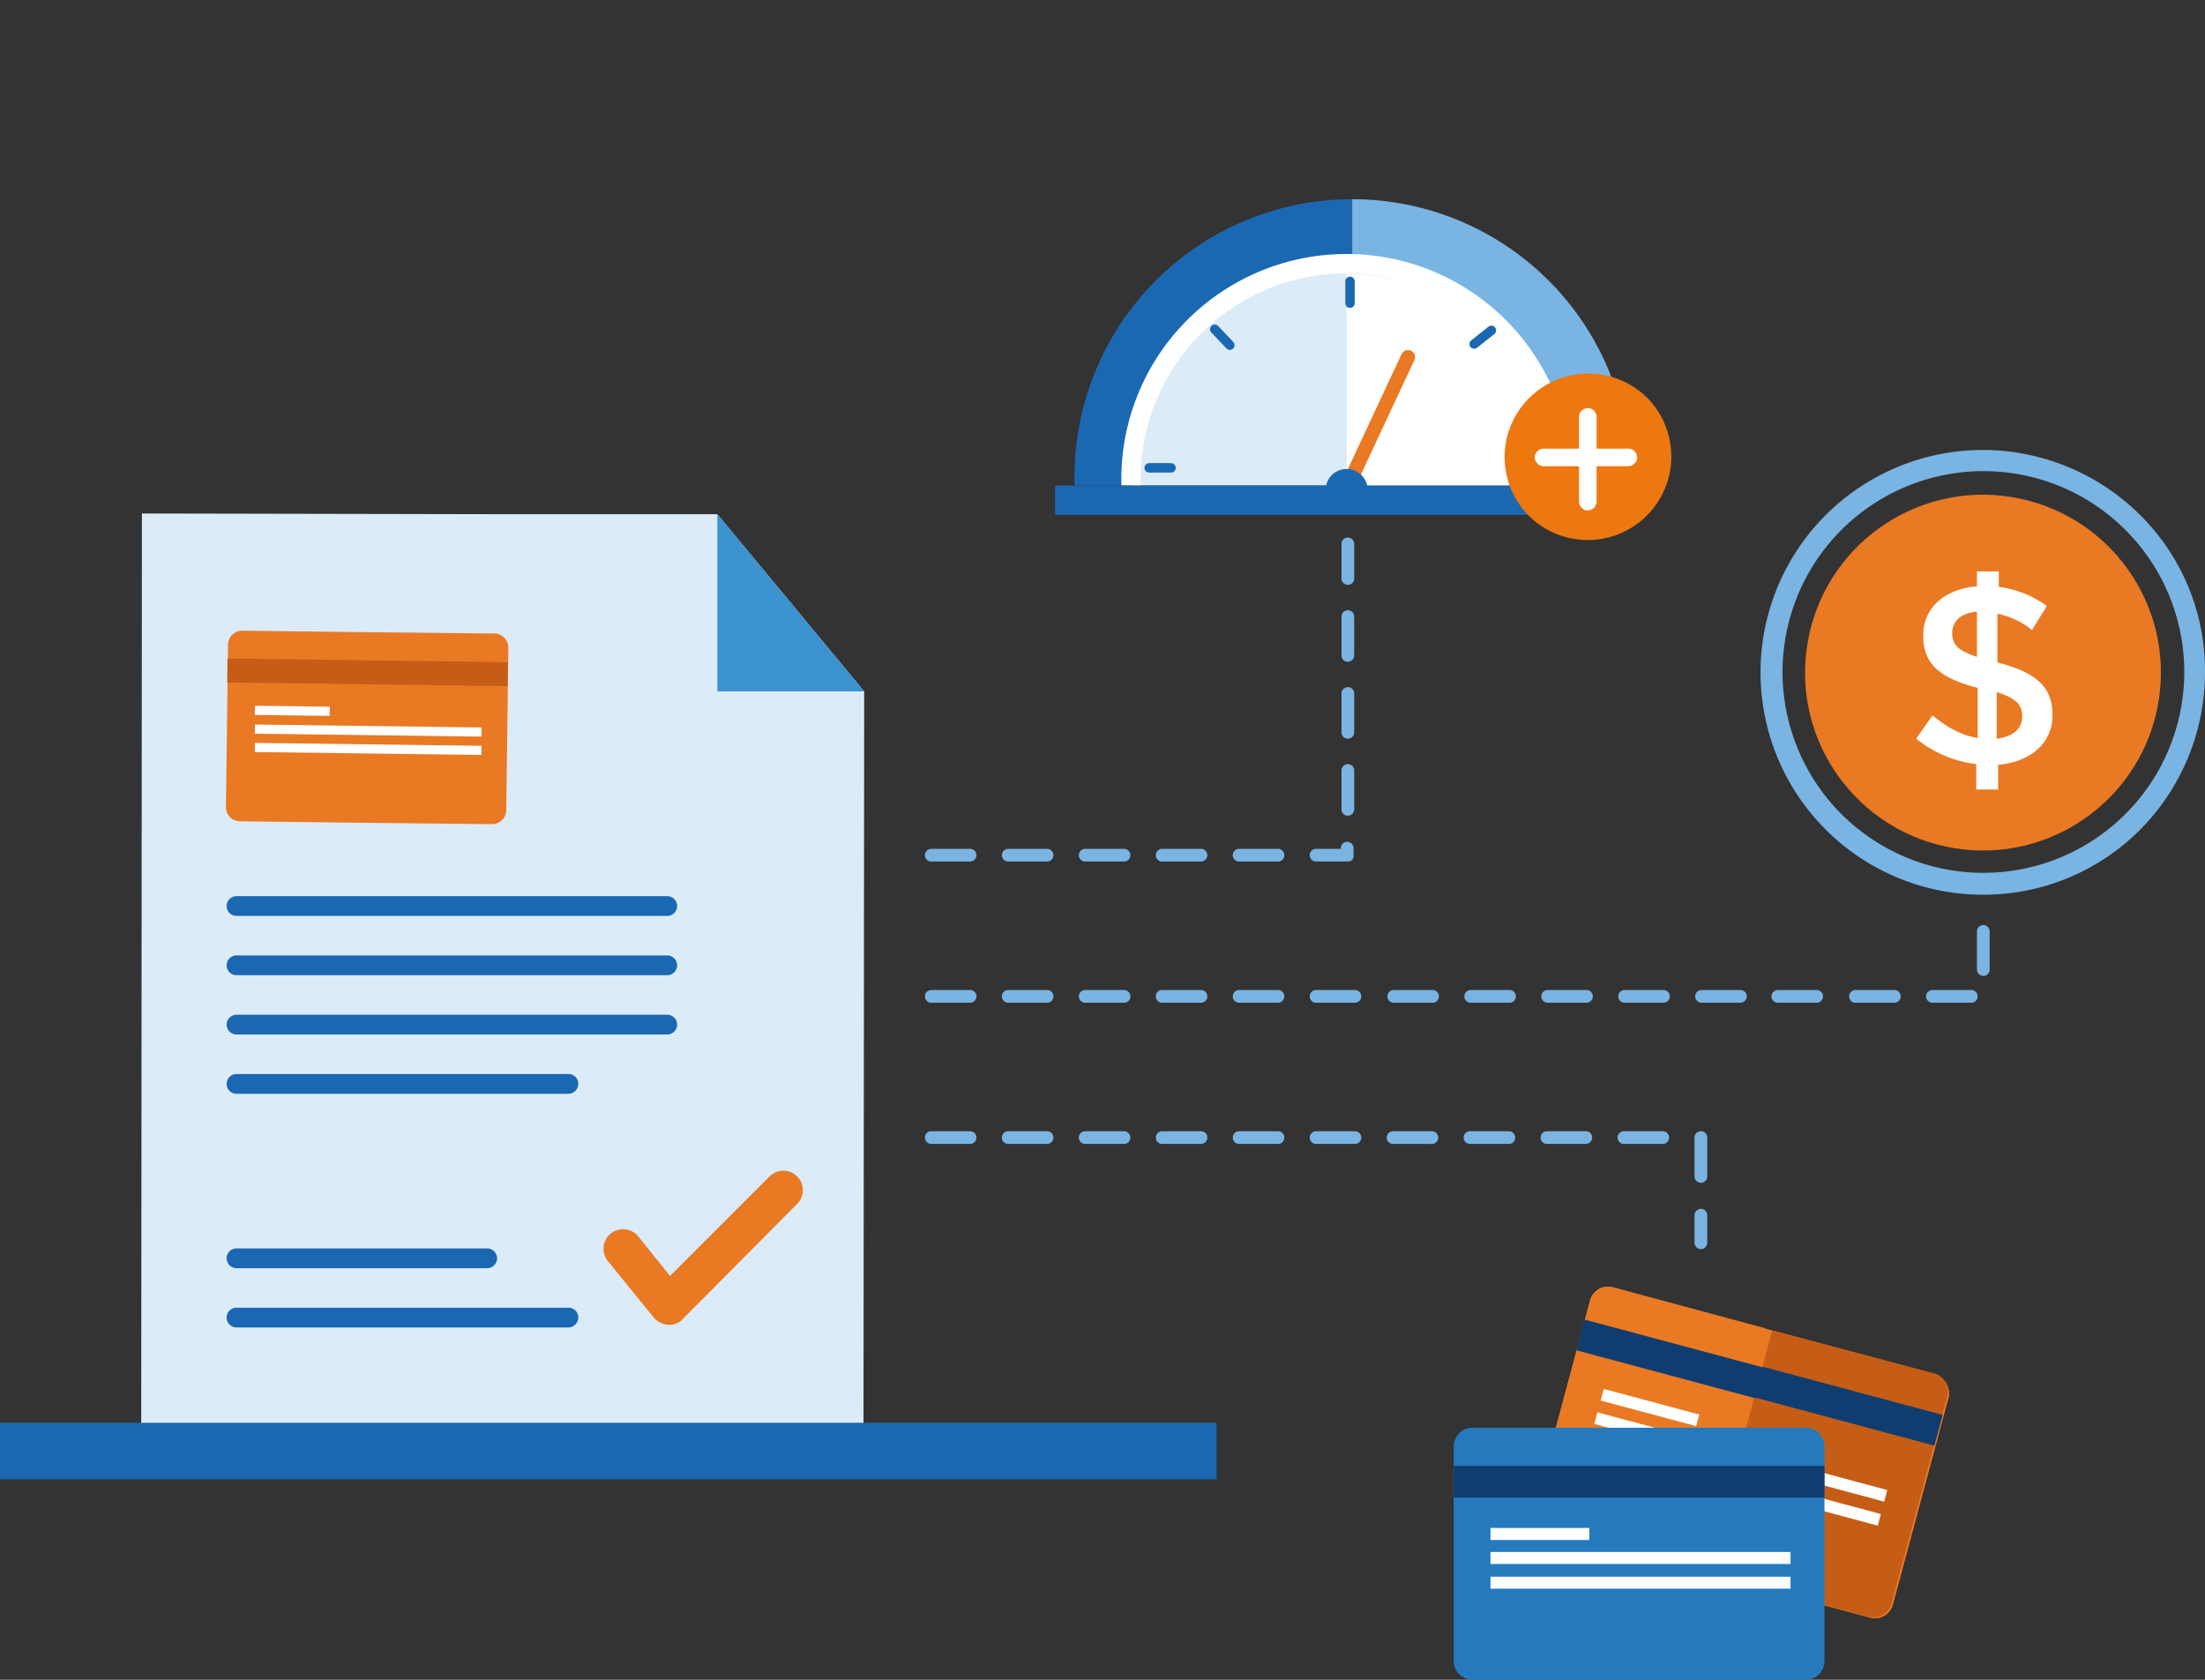 <svg xmlns="http://www.w3.org/2000/svg" xmlns:xlink="http://www.w3.org/1999/xlink" viewBox="0 0 468.082 356.626">
  <rect x="0" y="0" width="468.082" height="356.626" fill="#333333" stroke="none"/>
  <defs>
    <style>
      .cls-1 {
        fill: #ea7923;
      }

      .cls-2 {
        fill: #c65d17;
      }

      .cls-3 {
        fill: #0f3d70;
      }

      .cls-4 {
        fill: #fff;
      }

      .cls-5 {
        fill: #257abe;
      }

      .cls-6 {
        fill: #dcebf8;
      }

      .cls-7 {
        fill: #3b93d0;
      }

      .cls-8 {
        fill: #1b68b2;
      }

      .cls-9 {
        fill: #7ab4e2;
      }

      .cls-10 {
        clip-path: url(#clip-path);
      }

      .cls-11 {
        clip-path: url(#clip-path-2);
      }

      .cls-12, .cls-13 {
        fill: none;
        stroke-linecap: round;
        stroke-linejoin: round;
        stroke-miterlimit: 10;
      }

      .cls-12 {
        stroke: #1b68b2;
        stroke-width: 2px;
      }

      .cls-13 {
        stroke: #ea7923;
        stroke-width: 3px;
      }

      .cls-14 {
        fill: #ed780f;
      }
    </style>
    <clipPath id="clip-path">
      <rect id="Rectangle_2392" data-name="Rectangle 2392" width="142.707" height="142.707"/>
    </clipPath>
    <clipPath id="clip-path-2">
      <rect id="Rectangle_2388" data-name="Rectangle 2388" width="130.22" height="77.24"/>
    </clipPath>
  </defs>
  <g id="Group_7069" data-name="Group 7069" transform="translate(-890.057 -206.293)">
    <g id="Group_7068" data-name="Group 7068">
      <g id="Group_6563" data-name="Group 6563" transform="translate(890.057 222.619)">
        <g id="Group_2882" data-name="Group 2882" transform="translate(308.607 256.822)">
          <g id="Group_2880" data-name="Group 2880" transform="translate(16.944)">
            <path id="Path_446" data-name="Path 446" class="cls-1" d="M302.331,189.883l-35.822-9.592-.3-.15-32.225-8.693a3.94,3.94,0,0,0-4.8,2.848l-11.841,44.065a3.94,3.94,0,0,0,2.848,4.8l32.225,8.693,36.272,9.742a3.94,3.94,0,0,0,4.8-2.848l11.841-44.065A4.354,4.354,0,0,0,302.331,189.883Z" transform="translate(-217.205 -171.305)"/>
            <path id="Path_447" data-name="Path 447" class="cls-1" d="M302.331,189.883l-35.822-9.592-.3-.15-32.225-8.693a3.94,3.94,0,0,0-4.8,2.848l-11.841,44.065a3.94,3.94,0,0,0,2.848,4.8l32.225,8.693,36.272,9.742a3.94,3.94,0,0,0,4.8-2.848l11.841-44.065A4.354,4.354,0,0,0,302.331,189.883Z" transform="translate(-217.205 -171.305)"/>
            <path id="Path_448" data-name="Path 448" class="cls-2" d="M241.8,229.209l34.323,9.143a3.94,3.94,0,0,0,4.8-2.848l11.841-44.065a3.94,3.94,0,0,0-2.848-4.8L255.589,177.5Z" transform="translate(-204.936 -168.214)"/>
            <rect id="Rectangle_1543" data-name="Rectangle 1543" class="cls-3" width="39.419" height="6.745" transform="matrix(0.966, 0.259, -0.259, 0.966, 10.812, 7.007)"/>
            <rect id="Rectangle_1544" data-name="Rectangle 1544" class="cls-3" width="39.419" height="6.745" transform="matrix(0.966, 0.259, -0.259, 0.966, 48.765, 17.045)"/>
            <rect id="Rectangle_1545" data-name="Rectangle 1545" class="cls-4" width="20.984" height="2.548" transform="matrix(0.966, 0.259, -0.259, 0.966, 14.903, 21.738)"/>
            <rect id="Rectangle_1546" data-name="Rectangle 1546" class="cls-4" width="63.7" height="2.548" transform="matrix(0.966, 0.259, -0.259, 0.966, 13.552, 26.703)"/>
            <rect id="Rectangle_1547" data-name="Rectangle 1547" class="cls-4" width="63.7" height="2.548" transform="matrix(0.966, 0.259, -0.259, 0.966, 12.189, 31.797)"/>
          </g>
          <g id="Group_2881" data-name="Group 2881" transform="translate(0 29.97)">
            <path id="Path_449" data-name="Path 449" class="cls-5" d="M280.691,191.3H209.8a3.968,3.968,0,0,0-3.9,3.9v45.714a3.968,3.968,0,0,0,3.9,3.9h70.894a3.968,3.968,0,0,0,3.9-3.9V195.2A3.968,3.968,0,0,0,280.691,191.3Z" transform="translate(-205.9 -191.3)"/>
            <rect id="Rectangle_1548" data-name="Rectangle 1548" class="cls-3" width="78.688" height="6.745" transform="translate(0 8.094)"/>
            <rect id="Rectangle_1549" data-name="Rectangle 1549" class="cls-4" width="20.984" height="2.548" transform="translate(7.794 21.283)"/>
            <rect id="Rectangle_1550" data-name="Rectangle 1550" class="cls-4" width="63.7" height="2.548" transform="translate(7.794 26.379)"/>
            <rect id="Rectangle_1551" data-name="Rectangle 1551" class="cls-4" width="63.7" height="2.548" transform="translate(7.794 31.625)"/>
          </g>
        </g>
        <path id="Path_465" data-name="Path 465" class="cls-6" d="M96.89,61.95H142.3l31.175,37.62h0l-.15,161.423L20,260.844,20.15,61.8l76.74.15" transform="translate(9.976 30.894)"/>
        <path id="Path_466" data-name="Path 466" class="cls-7" d="M101.6,61.9V99.52h31.175Z" transform="translate(50.68 30.944)"/>
        <g id="Group_2900" data-name="Group 2900" transform="translate(48.112 173.93)">
          <path id="Path_467" data-name="Path 467" class="cls-8" d="M125.626,120.2H34.2a2.1,2.1,0,1,1,0-4.2h91.428a2.1,2.1,0,1,1,0,4.2Z" transform="translate(-32.1 -116)"/>
          <path id="Path_468" data-name="Path 468" class="cls-8" d="M125.626,128.6H34.2a2.1,2.1,0,0,1,0-4.2h91.428a2.1,2.1,0,0,1,0,4.2Z" transform="translate(-32.1 -111.81)"/>
          <path id="Path_469" data-name="Path 469" class="cls-8" d="M125.626,137H34.2a2.1,2.1,0,1,1,0-4.2h91.428a2.1,2.1,0,1,1,0,4.2Z" transform="translate(-32.1 -107.62)"/>
          <path id="Path_470" data-name="Path 470" class="cls-8" d="M104.643,145.4H34.2a2.1,2.1,0,1,1,0-4.2h70.445a2.049,2.049,0,0,1,2.1,2.1A2.144,2.144,0,0,1,104.643,145.4Z" transform="translate(-32.1 -103.43)"/>
          <path id="Path_471" data-name="Path 471" class="cls-8" d="M87.407,170.1H34.2a2.1,2.1,0,1,1,0-4.2H87.407a2.1,2.1,0,1,1,0,4.2Z" transform="translate(-32.1 -91.109)"/>
          <path id="Path_472" data-name="Path 472" class="cls-8" d="M104.643,178.5H34.2a2.1,2.1,0,1,1,0-4.2h70.445a2.049,2.049,0,0,1,2.1,2.1A2.144,2.144,0,0,1,104.643,178.5Z" transform="translate(-32.1 -86.919)"/>
        </g>
        <path id="Path_473" data-name="Path 473" class="cls-1" d="M99.009,187.587a4.449,4.449,0,0,1-2.848-1.5L86.419,174.1a4.155,4.155,0,0,1,6.445-5.246l6.745,8.393,21.133-21.133a4.133,4.133,0,1,1,5.845,5.845l-24.281,24.431a3.681,3.681,0,0,1-3.148,1.2Z" transform="translate(42.629 77.322)"/>
        <g id="Group_2901" data-name="Group 2901" transform="translate(47.962 117.575)">
          <path id="Path_474" data-name="Path 474" class="cls-1" d="M88.955,79l-28.028-.3h-.3l-25.18-.3a3.006,3.006,0,0,0-3,3L32,115.871a3.006,3.006,0,0,0,3,3l25.18.3,28.328.3a3.006,3.006,0,0,0,3-3L91.953,82A3.006,3.006,0,0,0,88.955,79Z" transform="translate(-32 -78.4)"/>
          <rect id="Rectangle_1557" data-name="Rectangle 1557" class="cls-2" width="59.503" height="5.096" transform="translate(0.334 5.909) rotate(0.739)"/>
          <rect id="Rectangle_1558" data-name="Rectangle 1558" class="cls-4" width="15.888" height="1.948" transform="translate(6.157 15.932) rotate(0.739)"/>
          <rect id="Rectangle_1559" data-name="Rectangle 1559" class="cls-4" width="48.112" height="1.948" transform="translate(6.158 19.922) rotate(0.739)"/>
          <rect id="Rectangle_1560" data-name="Rectangle 1560" class="cls-4" width="48.112" height="1.948" transform="translate(6.159 23.819) rotate(0.739)"/>
        </g>
        <rect id="Rectangle_1561" data-name="Rectangle 1561" class="cls-8" width="258.247" height="11.991" transform="translate(0 285.742)"/>
        <path id="Path_475" data-name="Path 475" class="cls-9" d="M220.779,134h-6.745a1.349,1.349,0,0,1,0-2.7h5.246v-.15a1.349,1.349,0,0,1,2.7,0v1.5A1.147,1.147,0,0,1,220.779,134Zm-14.838,0H197.7a1.349,1.349,0,0,1,0-2.7h8.244a1.349,1.349,0,0,1,0,2.7ZM189.6,134H181.36a1.349,1.349,0,0,1,0-2.7H189.6a1.349,1.349,0,0,1,0,2.7Zm-16.337,0h-8.243a1.349,1.349,0,1,1,0-2.7h8.243a1.349,1.349,0,0,1,0,2.7Zm-16.337,0h-8.244a1.349,1.349,0,0,1,0-2.7h8.244a1.349,1.349,0,0,1,0,2.7Zm-16.337,0h-8.244a1.349,1.349,0,0,1,0-2.7h8.244a1.349,1.349,0,0,1,0,2.7Zm80.187-9.742a1.343,1.343,0,0,1-1.349-1.349v-8.244a1.349,1.349,0,1,1,2.7,0V122.9A1.343,1.343,0,0,1,220.779,124.254Zm0-16.337a1.343,1.343,0,0,1-1.349-1.349V98.324a1.349,1.349,0,1,1,2.7,0v8.244A1.343,1.343,0,0,1,220.779,107.916Zm0-16.337a1.343,1.343,0,0,1-1.349-1.349V81.987a1.349,1.349,0,1,1,2.7,0V90.23A1.343,1.343,0,0,1,220.779,91.579Zm0-16.337a1.343,1.343,0,0,1-1.349-1.349V66.549a1.349,1.349,0,1,1,2.7,0v7.344A1.343,1.343,0,0,1,220.779,75.242Z" transform="translate(65.346 32.59)"/>
        <path id="Path_476" data-name="Path 476" class="cls-9" d="M132.349,136.587a1.349,1.349,0,1,1,0-2.7h8.244a1.349,1.349,0,0,1,0,2.7Zm16.337,0a1.349,1.349,0,1,1,0-2.7h8.244a1.349,1.349,0,0,1,0,2.7Zm16.337,0a1.349,1.349,0,1,1,0-2.7h8.243a1.349,1.349,0,1,1,0,2.7Zm16.337,0a1.349,1.349,0,0,1,0-2.7H189.6a1.349,1.349,0,0,1,0,2.7Zm16.337,0a1.349,1.349,0,1,1,0-2.7h8.244a1.349,1.349,0,1,1,0,2.7Zm16.337,0a1.349,1.349,0,1,1,0-2.7h8.244a1.349,1.349,0,0,1,0,2.7Zm16.487,0a1.349,1.349,0,1,1,0-2.7h8.243a1.349,1.349,0,1,1,0,2.7Zm16.337,0a1.349,1.349,0,1,1,0-2.7H255.1a1.349,1.349,0,1,1,0,2.7Zm16.337,0a1.349,1.349,0,1,1,0-2.7h8.243a1.349,1.349,0,1,1,0,2.7Zm16.337,0a1.349,1.349,0,1,1,0-2.7h8.243a1.349,1.349,0,1,1,0,2.7Zm16.337,0a1.349,1.349,0,1,1,0-2.7h8.243a1.349,1.349,0,1,1,0,2.7Zm24.431,0h-8.243a1.349,1.349,0,1,1,0-2.7H320.3a1.349,1.349,0,1,1,0,2.7Zm8.244,0a1.349,1.349,0,1,1,0-2.7h8.243a1.349,1.349,0,1,1,0,2.7Zm16.337,0a1.349,1.349,0,1,1,0-2.7h8.243a1.349,1.349,0,1,1,0,2.7Zm10.792-5.7a1.343,1.343,0,0,1-1.349-1.349v-8.094a1.349,1.349,0,1,1,2.7,0v8.244A1.321,1.321,0,0,1,355.673,130.892Z" transform="translate(65.346 59.976)"/>
        <path id="Path_477" data-name="Path 477" class="cls-9" d="M295.72,174.33a1.343,1.343,0,0,1-1.349-1.349v-5.845a1.349,1.349,0,1,1,2.7,0v5.845A1.343,1.343,0,0,1,295.72,174.33Zm0-14.089a1.343,1.343,0,0,1-1.349-1.349v-8.244a1.349,1.349,0,1,1,2.7,0v8.244A1.343,1.343,0,0,1,295.72,160.241ZM287.627,152h-8.244a1.349,1.349,0,0,1,0-2.7h8.244a1.349,1.349,0,0,1,0,2.7Zm-16.337,0h-8.243a1.349,1.349,0,1,1,0-2.7h8.243a1.349,1.349,0,0,1,0,2.7Zm-16.337,0h-8.243a1.349,1.349,0,1,1,0-2.7h8.243a1.349,1.349,0,0,1,0,2.7Zm-16.337,0h-8.244a1.349,1.349,0,1,1,0-2.7h8.244a1.349,1.349,0,0,1,0,2.7Zm-16.337,0h-8.244a1.349,1.349,0,1,1,0-2.7h8.244a1.349,1.349,0,0,1,0,2.7Zm-16.337,0H197.7a1.349,1.349,0,1,1,0-2.7h8.244a1.349,1.349,0,1,1,0,2.7ZM189.6,152H181.36a1.349,1.349,0,0,1,0-2.7H189.6a1.349,1.349,0,0,1,0,2.7Zm-16.337,0h-8.243a1.349,1.349,0,1,1,0-2.7h8.243a1.349,1.349,0,0,1,0,2.7Zm-16.337,0h-8.244a1.349,1.349,0,1,1,0-2.7h8.244a1.349,1.349,0,0,1,0,2.7Zm-16.337,0h-8.244a1.349,1.349,0,1,1,0-2.7h8.244a1.349,1.349,0,0,1,0,2.7Z" transform="translate(65.346 74.541)"/>
        <g id="Group_2906" data-name="Group 2906" transform="translate(373.806 79.205)">
          <g id="Group_2903" data-name="Group 2903">
            <g id="Group_2902" data-name="Group 2902">
              <path id="Path_478" data-name="Path 478" class="cls-9" d="M296.613,147.226a47.213,47.213,0,1,1-.15-94.426h0a47.436,47.436,0,0,1,33.424,13.789,46.556,46.556,0,0,1,13.789,33.424,47.436,47.436,0,0,1-13.789,33.424A46.863,46.863,0,0,1,296.613,147.226Zm0-89.929a42.641,42.641,0,1,0,30.126,12.44h0A42.523,42.523,0,0,0,296.613,57.3Z" transform="translate(-249.4 -52.8)"/>
            </g>
          </g>
          <g id="Group_2904" data-name="Group 2904" transform="translate(3.814 3.935)">
            <ellipse id="Ellipse_232" data-name="Ellipse 232" class="cls-1" cx="37.77" cy="37.77" rx="37.77" ry="37.77" transform="translate(0 74.566) rotate(-80.782)"/>
          </g>
          <g id="Group_2905" data-name="Group 2905" transform="translate(32.974 25.78)">
            <path id="Path_479" data-name="Path 479" class="cls-4" d="M295.981,82.44a17.291,17.291,0,0,0-7.344-3.447V89.335c8.243,2.1,11.691,5.246,11.691,11.091v.15c0,5.845-4.646,9.892-11.541,10.492v5.246H284.14v-5.4a24.869,24.869,0,0,1-12.74-5.4l3.447-4.946c3.148,2.548,6,4.2,9.592,4.8V94.731c-7.944-2.1-11.541-4.946-11.541-11.091v-.15c0-5.845,4.646-9.742,11.391-10.342V70h4.646v3.3a21.847,21.847,0,0,1,10.192,4.047Zm-11.691,5.7V78.543c-3.447.3-5.246,2.1-5.246,4.5h0C279.044,85.438,280.093,86.787,284.29,88.136Zm4.2,7.494v9.892c3.447-.45,5.4-2.1,5.4-4.646v-.15C293.882,98.328,292.683,96.979,288.487,95.63Z" transform="translate(-271.4 -70)"/>
          </g>
        </g>
      </g>
      <g id="Group_7067" data-name="Group 7067" transform="translate(1249 206.293)">
        <g id="Group_7062" data-name="Group 7062" transform="translate(-143)">
          <g id="Group_7057" data-name="Group 7057">
            <g id="Group_5515" data-name="Group 5515">
              <g id="Group_5513" data-name="Group 5513" class="cls-10">
                <g id="low-score_1_" transform="translate(7.135 25.834)">
                  <g id="Group_5445_1_">
                    <g id="Group_3647_1_">
                      <g id="Group_4037_1_">
                        <g id="Group_4036_1_">
                          <g id="Group_4034_1_">
                            <g id="Group_4032_1_">
                              <g id="Group_4027_1_" class="cls-11">
                                <g id="Group_4026_1_" transform="translate(4.932 16.458)">
                                  <g id="Group_4024_1_" transform="translate(0)">
                                    <g id="Group_4023_1_">
                                      <g id="Group_4022_1_">
                                        <path id="Path_1479_1_" class="cls-8" d="M59.045,117.912A58.956,58.956,0,1,1,59.045,0" transform="translate(0)"/>
                                        <path id="Path_1480_1_" class="cls-9" d="M33.1,0a58.956,58.956,0,0,1,0,117.912" transform="translate(25.945)"/>
                                      </g>
                                    </g>
                                  </g>
                                  <g id="Group_4025_1_" transform="translate(12.116 13.671)">
                                    <path id="Path_1481_1_" class="cls-6" d="M45.666,0A45.756,45.756,0,1,1,0,45.666,45.64,45.64,0,0,1,45.666,0h0"/>
                                  </g>
                                </g>
                              </g>
                              <g id="Group_4028_1_" class="cls-11">
                                <path id="Path_1482_1_" class="cls-4" d="M35.2,18.1A45.754,45.754,0,0,1,80.866,63.766H35.2Z" transform="translate(27.591 14.187)"/>
                              </g>
                              <g id="Group_4030_1_" class="cls-11">
                                <g id="Group_4029_1_" transform="translate(14.957 28.092)">
                                  <path id="Path_1483_1_" class="cls-4" d="M47.807,95.614A47.807,47.807,0,1,1,95.614,47.807h0A47.81,47.81,0,0,1,47.807,95.614Zm0-91.511a43.7,43.7,0,1,0,43.7,43.7h0a43.775,43.775,0,0,0-43.7-43.7Z"/>
                                </g>
                              </g>
                              <g id="Group_4031_1_" class="cls-11">
                                <line id="Line_195_1_" class="cls-12" y2="4.638" transform="translate(63.505 33.893)"/>
                              </g>
                            </g>
                            <line id="Line_196_1_" class="cls-12" x2="3.211" y2="3.389" transform="translate(34.785 44.061)"/>
                            <line id="Line_198_1_" class="cls-12" x2="4.638" transform="translate(20.871 73.494)"/>
                            <line id="Line_199_1_" class="cls-12" x2="4.638" transform="translate(100.43 73.494)"/>
                            <line id="Line_200_1_" class="cls-13" x1="12.487" y2="26.725" transform="translate(63.326 49.98)"/>
                            <path id="Path_1484_1_" class="cls-8" d="M32.7,45.76a4.46,4.46,0,0,1,8.919,0" transform="translate(25.632 32.373)"/>
                          </g>
                        </g>
                      </g>
                      <rect id="Rectangle_1706_1_" class="cls-8" width="125.225" height="6.243" transform="translate(0.892 77.24)"/>
                    </g>
                  </g>
                </g>
              </g>
            </g>
            <line id="Line_196_1_2" data-name="Line_196_1_" class="cls-12" x2="3.211" y2="3.389" transform="matrix(-0.087, 0.996, -0.996, -0.087, 100.653, 70.137)"/>
          </g>
          <g id="Group_7052" data-name="Group 7052" transform="translate(103.462 79.313)">
            <g id="Group_7050" data-name="Group 7050" transform="translate(0)">
              <path id="Path_3824" data-name="Path 3824" class="cls-14" d="M30.507,5.384l-.215-.215A17.768,17.768,0,0,0,5.455,4.953a17.68,17.68,0,0,0-.5,25.052l.215.215h0A17.742,17.742,0,0,0,30.507,5.384Z" transform="translate(0.003 0.001)"/>
            </g>
            <g id="Group_7051" data-name="Group 7051" transform="translate(6.391 7.322)">
              <path id="Path_3825" data-name="Path 3825" class="cls-4" d="M20.17,31.95a1.681,1.681,0,0,1-1.292-.574,1.8,1.8,0,0,1-.574-1.292V22.547H10.766a1.681,1.681,0,0,1-1.292-.574A1.8,1.8,0,0,1,8.9,20.68a1.681,1.681,0,0,1,.574-1.292,1.8,1.8,0,0,1,1.292-.574H18.3V12.066a1.681,1.681,0,0,1,.574-1.292A1.8,1.8,0,0,1,20.17,10.2a1.9,1.9,0,0,1,1.866,1.866v6.748h6.748A1.9,1.9,0,0,1,30.65,20.68a1.681,1.681,0,0,1-.574,1.292,1.8,1.8,0,0,1-1.292.574H22.036v7.537A1.969,1.969,0,0,1,20.17,31.95Z" transform="translate(-8.9 -10.2)"/>
            </g>
          </g>
        </g>
      </g>
    </g>
  </g>
</svg>
